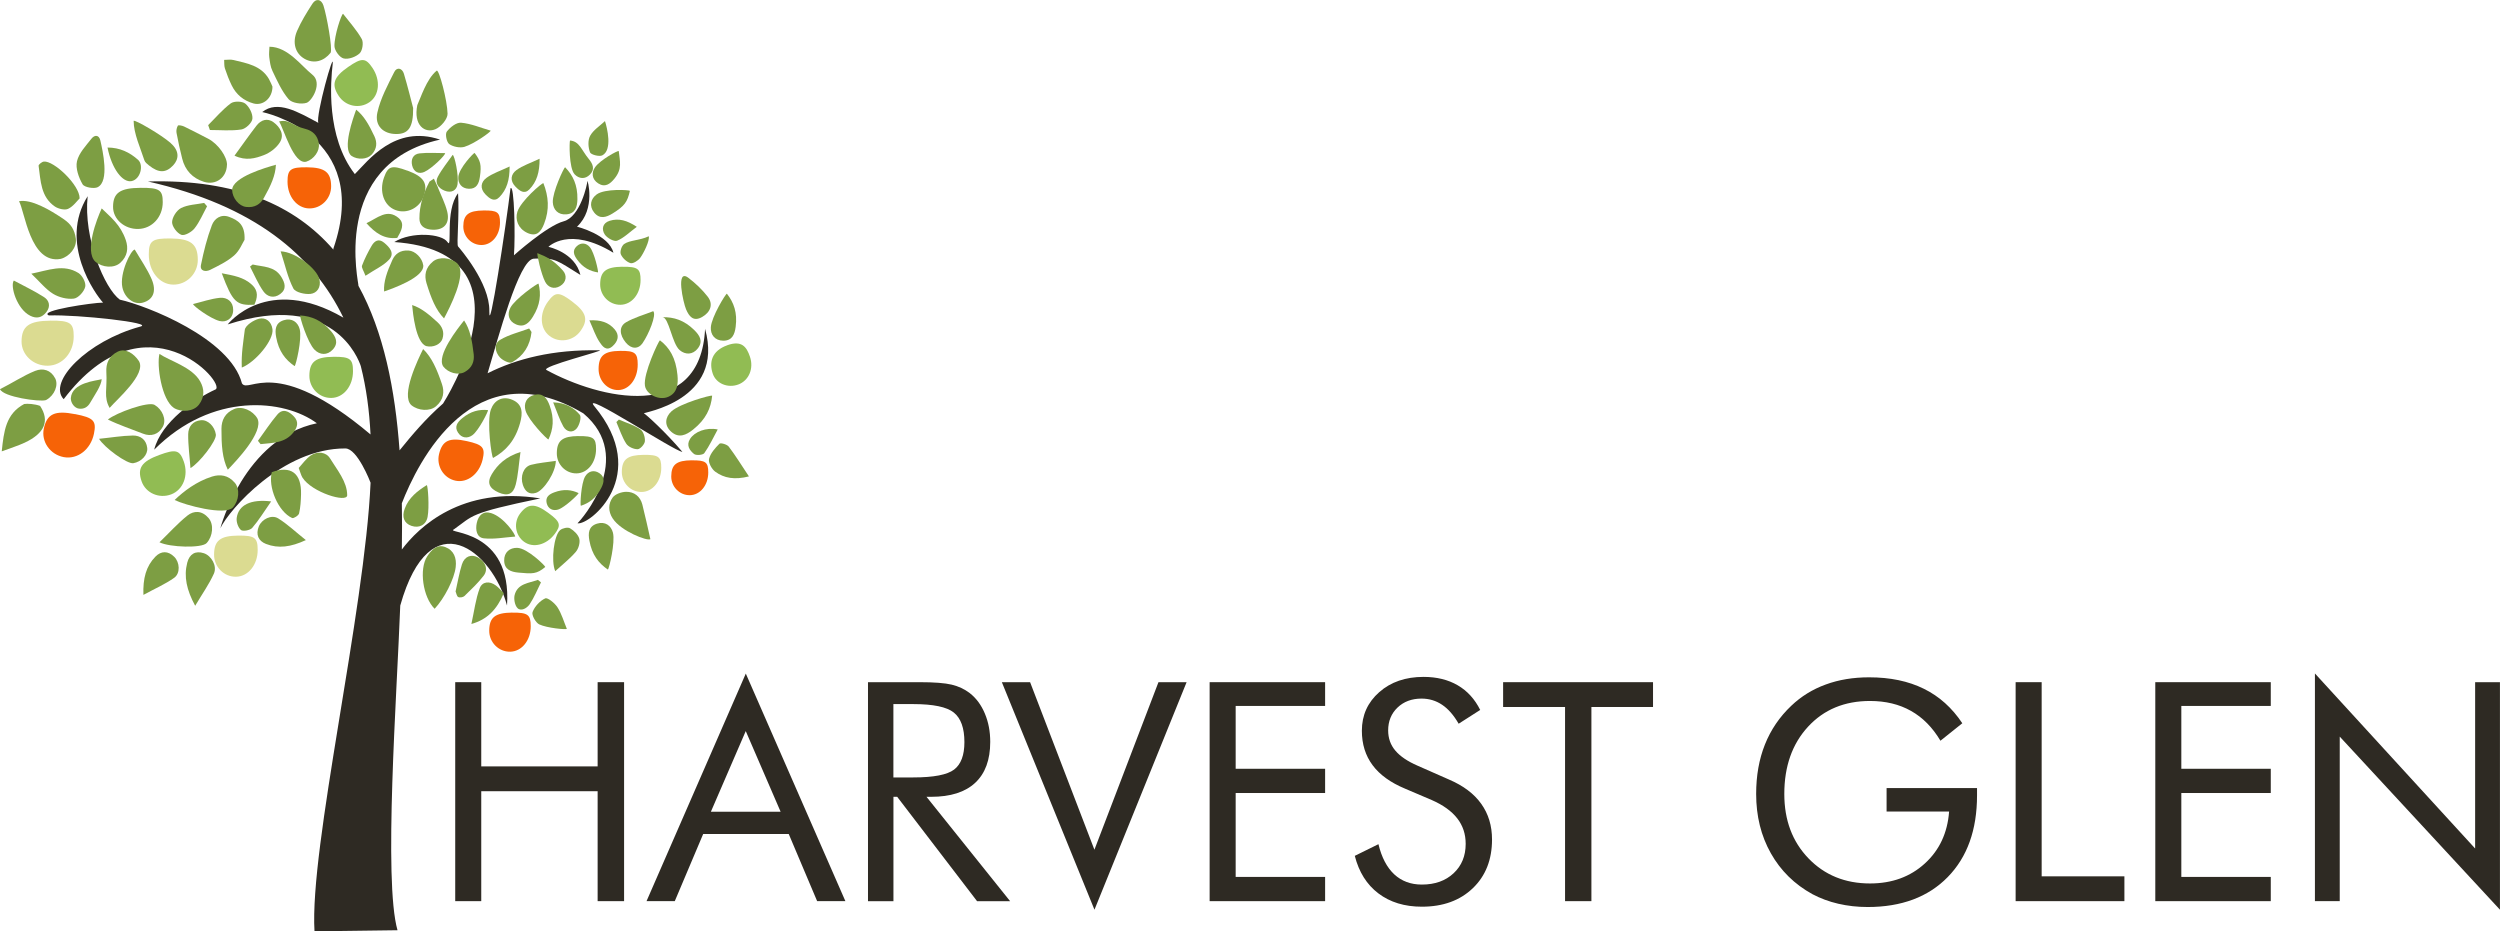 <?xml version="1.0" encoding="UTF-8"?>
<svg id="Layer_1" xmlns="http://www.w3.org/2000/svg" viewBox="0 0 473.45 176.35">
  <defs>
    <style>
      .cls-1 {
        fill: #f66307;
      }

      .cls-2 {
        fill: #2e2a23;
      }

      .cls-3 {
        fill: #dbdb91;
      }

      .cls-4 {
        fill: #91bc53;
      }

      .cls-5 {
        fill: #7d9e43;
      }
    </style>
  </defs>
  <g>
    <path class="cls-2" d="M86.21,170.66v-41.47h4.93v15.95h22.04v-15.95h5.01v41.47h-5.01v-20.82h-22.04v20.82h-4.93Z"/>
    <path class="cls-2" d="M141.23,127.54l18.87,43.12h-5.35l-5.38-12.72h-16.2l-5.38,12.72h-5.35l18.81-43.12ZM141.23,138.45l-6.6,15.27h13.2l-6.6-15.27Z"/>
    <path class="cls-2" d="M164.38,170.66v-41.47h9.75c2.78,0,4.81.16,6.11.47,1.29.31,2.43.85,3.41,1.6,1.23.96,2.18,2.25,2.86,3.87.68,1.61,1.02,3.4,1.02,5.37,0,3.4-.95,5.98-2.85,7.75-1.9,1.77-4.68,2.65-8.34,2.65h-.88l15.84,19.77h-6.26l-15.13-19.77h-.71v19.77h-4.82ZM169.19,133.35v13.88h3.77c3.85,0,6.43-.5,7.73-1.49,1.3-.99,1.95-2.72,1.95-5.2,0-2.66-.67-4.53-2.01-5.6s-3.9-1.6-7.68-1.6h-3.77Z"/>
    <path class="cls-2" d="M207.27,172.28l-17.54-43.09h5.35l12.18,31.73,12.13-31.73h5.33l-17.45,43.09Z"/>
    <path class="cls-2" d="M229.08,170.66v-41.47h21.87v4.5h-16.94v11.9h16.94v4.59h-16.94v15.89h16.94v4.59h-21.87Z"/>
    <path class="cls-2" d="M274.41,147.63c2.7,1.15,4.74,2.68,6.1,4.59,1.37,1.91,2.05,4.16,2.05,6.77,0,3.81-1.21,6.89-3.64,9.22s-5.64,3.5-9.65,3.5c-3.27,0-6.01-.84-8.22-2.51s-3.7-4.05-4.48-7.12l4.48-2.21c.6,2.51,1.6,4.41,2.99,5.71,1.39,1.29,3.13,1.94,5.23,1.94,2.47,0,4.48-.71,6.01-2.14,1.53-1.43,2.29-3.28,2.29-5.57,0-1.85-.53-3.46-1.6-4.83-1.07-1.37-2.68-2.53-4.83-3.47l-5.04-2.15c-2.76-1.15-4.81-2.63-6.16-4.45-1.35-1.81-2.03-3.98-2.03-6.52,0-2.95,1.1-5.38,3.29-7.31,2.19-1.93,4.99-2.89,8.39-2.89,2.49,0,4.65.53,6.47,1.59,1.82,1.06,3.24,2.62,4.26,4.67l-4.08,2.61c-.93-1.61-1.96-2.8-3.12-3.58-1.15-.78-2.46-1.18-3.91-1.18-1.85,0-3.37.57-4.55,1.7-1.18,1.13-1.77,2.58-1.77,4.33,0,1.47.45,2.75,1.36,3.82.91,1.08,2.31,2.03,4.22,2.86l5.92,2.61Z"/>
    <path class="cls-2" d="M296.39,170.66v-36.77h-11.73v-4.7h28.39v4.7h-11.67v36.77h-4.99Z"/>
  </g>
  <g>
    <path class="cls-2" d="M357.3,149.24h17.11v1.39c0,6.54-1.85,11.69-5.55,15.47-3.7,3.78-8.76,5.67-15.16,5.67-1.95,0-3.8-.21-5.57-.62s-3.39-1.02-4.89-1.81c-3.4-1.87-6.02-4.45-7.88-7.75s-2.78-7.04-2.78-11.23c0-3.46.55-6.58,1.66-9.36,1.11-2.79,2.77-5.24,5-7.35,1.87-1.78,4.04-3.12,6.52-4.02,2.47-.91,5.21-1.36,8.21-1.36,3.99,0,7.44.72,10.37,2.17,2.93,1.44,5.35,3.62,7.28,6.53l-4.14,3.31c-1.49-2.51-3.35-4.4-5.58-5.65-2.23-1.26-4.82-1.88-7.76-1.88-4.82,0-8.73,1.62-11.73,4.87-3,3.25-4.5,7.5-4.5,12.75,0,4.95,1.52,9.01,4.57,12.18s6.94,4.76,11.66,4.76c4.16,0,7.62-1.26,10.38-3.78,2.77-2.52,4.3-5.8,4.6-9.84h-11.84v-4.42Z"/>
    <path class="cls-2" d="M381.72,170.66v-41.47h4.93v36.77h15.67v4.7h-20.6Z"/>
    <path class="cls-2" d="M408.17,170.66v-41.47h21.87v4.5h-16.94v11.9h16.94v4.59h-16.94v15.89h16.94v4.59h-21.87Z"/>
    <path class="cls-2" d="M438.4,170.66v-43.12l30.34,33.15v-31.5h4.7v43.09l-30.34-32.78v31.16h-4.7Z"/>
  </g>
  <g>
    <g>
      <g>
        <path class="cls-3" d="M45.1,101.43c3.12-.03,3.7.39,3.7,2.72,0,2.82-1.79,5.03-4.09,5.07-2.29.05-4.19-1.87-4.17-4.21.02-2.64,1.18-3.55,4.57-3.58Z"/>
        <path class="cls-4" d="M30.18,86.16c3.12-1.15,3.84-.95,4.62,1.23.94,2.66-.1,5.37-2.39,6.24-2.28.86-4.82-.26-5.59-2.47-.87-2.49-.02-3.76,3.37-5.01Z"/>
        <path class="cls-4" d="M63.15,67.57c3.12-.03,3.7.39,3.7,2.72,0,2.82-1.79,5.03-4.09,5.07-2.29.05-4.19-1.87-4.17-4.21.02-2.64,1.18-3.55,4.57-3.58Z"/>
        <path class="cls-1" d="M14.22,78.42c3.52.69,4.08,1.27,3.57,3.73-.62,2.98-3.1,4.9-5.71,4.42-2.59-.48-4.31-2.94-3.78-5.41.6-2.79,2.09-3.48,5.91-2.73Z"/>
        <path class="cls-3" d="M9.54,60.72c3.73-.03,4.43.43,4.42,2.98,0,3.09-2.13,5.51-4.89,5.56-2.74.05-5.01-2.05-4.99-4.61.03-2.89,1.41-3.89,5.46-3.92Z"/>
        <path class="cls-3" d="M32.33,45.16c-3.51-.04-4.16.44-4.15,3.05,0,3.17,2,5.64,4.6,5.69,2.57.05,4.71-2.1,4.68-4.72-.02-2.97-1.32-3.98-5.13-4.02Z"/>
        <path class="cls-5" d="M26.61,35.57c3.56-.03,4.22.39,4.21,2.72,0,2.82-2.03,5.03-4.66,5.07-2.61.05-4.77-1.87-4.75-4.21.02-2.64,1.34-3.55,5.2-3.58Z"/>
        <path class="cls-1" d="M58.15,31.68c-3.12-.03-3.7.39-3.7,2.72,0,2.82,1.79,5.03,4.09,5.07,2.29.05,4.19-1.87,4.17-4.21-.02-2.64-1.18-3.55-4.57-3.58Z"/>
        <path class="cls-4" d="M65.95,12.67c2.57-1.77,3.29-1.74,4.59.19,1.57,2.34,1.32,5.17-.57,6.49-1.88,1.32-4.52.79-5.81-1.16-1.46-2.2-1-3.6,1.79-5.52Z"/>
        <path class="cls-5" d="M77.12,32.31c-2.93-1.08-3.62-.88-4.4,1.31-.95,2.66-.01,5.33,2.15,6.15,2.14.82,4.58-.35,5.35-2.56.87-2.49.09-3.74-3.09-4.91Z"/>
        <path class="cls-1" d="M91.58,39.86c2.62-.03,3.11.33,3.11,2.28,0,2.37-1.5,4.22-3.44,4.26-1.93.04-3.52-1.57-3.51-3.53.02-2.22.99-2.98,3.84-3.01Z"/>
      </g>
      <g>
        <path class="cls-1" d="M96.99,116.02c2.97-.03,3.52.38,3.52,2.58,0,2.68-1.7,4.78-3.89,4.82-2.18.04-3.99-1.78-3.97-4,.02-2.51,1.12-3.37,4.34-3.41Z"/>
        <path class="cls-3" d="M108.37,57.11c-2.5-1.88-3.22-1.88-4.59,0-1.67,2.27-1.54,5.11.29,6.51,1.82,1.4,4.48.98,5.85-.92,1.55-2.14,1.16-3.55-1.56-5.59Z"/>
        <path class="cls-4" d="M117.89,50.52c2.89-.03,3.43.37,3.42,2.51,0,2.61-1.65,4.65-3.79,4.69-2.12.04-3.88-1.73-3.86-3.89.02-2.44,1.09-3.28,4.23-3.32Z"/>
        <path class="cls-1" d="M117.45,66.45c2.8-.03,3.32.38,3.32,2.59,0,2.68-1.6,4.79-3.67,4.83-2.06.04-3.76-1.78-3.74-4.01.02-2.51,1.06-3.38,4.1-3.41Z"/>
        <path class="cls-4" d="M137.73,65.38c2.74-.98,3.66.31,4.29,2.16.77,2.24-.19,4.53-2.21,5.28-2.01.74-4.21-.2-4.83-2.06-.71-2.1-.23-4.31,2.75-5.37Z"/>
        <path class="cls-1" d="M88.42,83.54c3.05.68,3.51,1.23,2.98,3.49-.65,2.74-2.89,4.48-5.15,4-2.24-.48-3.65-2.78-3.1-5.05.63-2.57,1.96-3.18,5.27-2.44Z"/>
        <path class="cls-5" d="M109.56,82.59c2.81-.03,3.33.36,3.32,2.46,0,2.56-1.6,4.56-3.68,4.6-2.06.04-3.77-1.7-3.75-3.82.02-2.4,1.06-3.22,4.1-3.25Z"/>
        <path class="cls-3" d="M121.89,86.14c2.82-.03,3.34.36,3.34,2.45,0,2.55-1.61,4.54-3.7,4.58-2.07.04-3.78-1.69-3.77-3.8.02-2.38,1.06-3.2,4.12-3.23Z"/>
        <path class="cls-1" d="M130.99,87.18c2.65-.03,3.14.33,3.14,2.3,0,2.39-1.52,4.26-3.47,4.3-1.94.04-3.56-1.59-3.54-3.57.02-2.24,1-3.01,3.87-3.04Z"/>
        <path class="cls-4" d="M103.82,97.12c2.31,1.69,2.5,2.32,1.22,4.02-1.55,2.06-4.06,2.71-5.78,1.47-1.7-1.22-2.05-3.67-.75-5.37,1.46-1.92,2.8-1.96,5.31-.12Z"/>
      </g>
    </g>
    <path class="cls-2" d="M133.53,62.23c-.84,18-20.08,13.29-30.04,7.84-1.17-.64,11.17-3.71,10.07-3.73-8.89-.18-15.75,1.61-21.22,4.35,2.02-6.72,5.92-21.48,8.72-21.7,4.2-.28,4.57.47,8.86,3.08-1.03-4.29-6.06-5.32-6.06-5.32,0,0,3.92-4.01,12.31,1.12-.84-3.45-6.9-4.94-6.9-4.94,3.64-3.36,1.96-9.14,1.96-8.61s-1.31,6.75-4.48,7.59c-3.17.84-9.42,6.44-9.42,6.44.28-3.54.08-13.58-.65-12.69-.84,7-4.1,28.54-4.01,23.23s-5.6-11.85-5.92-12.22.27-5.69,0-10.07c-2.57,3.36-.98,10.82-2.01,9.24-1.03-1.59-6.81-2.05-10.07,0,27.66,1.96,9.24,30.58,9.24,30.58h0c-3.32,2.9-5.95,6.04-8.24,8.87-.84-11.54-2.99-22.44-7.79-31.17.2-.04-5.53-23.02,15.46-27.68-8.58-2.89-13.66,4.06-16.14,6.53-5.5-7.09-4.57-17.63-4.2-20.8.37-3.17-3.26,9.79-2.71,11.1-3.82-2.05-7.7-4.38-10.63-2.05,0,0,20.92,4.23,13.49,25.81-.01.09,0,.16-.02.24-7.22-8.33-18.28-13.37-35.12-12.9,20.13,4.55,31.29,13.95,37.02,25.79-14.45-8.39-21.91,1.28-21.91,1.28,20.02-6.45,24.79,6.6,25.21,7.9,1.05,4.15,1.62,8.48,1.84,12.94-18.17-15.31-22.99-7.61-24.35-9.67-2.24-8.58-18.1-14.74-23.13-15.86-2.87-2.1-6.93-11.61-6.09-19.59-5.53,8.82,1.47,18.61,2.92,20.15-1.87,0-12.39,1.53-10.26,2.43,5.39-.19,20.22,1.42,17.28,2.12-10,2.73-17.59,10.49-14.48,13.74,15.49-20.34,30.92-2.96,28.75-1.84-3.73,1.68-10.28,6.11-11.61,11.4,11.01-11.01,24.63-9.58,30.81-5-13.81,2.88-18.28,19.88-18.28,19.88,1.68-3.54,11.82-15.16,23.68-15.11,2.27,0,4.72,6.35,4.77,6.49-1.1,24.48-11.58,69.04-10.62,84.96l15.72-.21c-2.68-9.37-.11-44.65.52-61.49h0c5.67-20.15,17.47-10.28,20.22,0,.98-14.65-11.85-13.62-10.07-14.42,3.78-2.67,2.71-3.02,16.37-5.87-14.95-2.39-23.04,5.47-26.22,9.68.05-2.92.05-5.84,0-8.76,2.96-7.61,13.55-29.39,34.38-17.02,9.92,8.36-.37,20.16-1.12,20.81,2.24.47,14.09-9.05,3.17-22.2-2.61-3.17,15.21,8.58,16.7,8.68-3.22-3.8-6.9-7.11-7.28-7.29-.37-.18,15.39-2.32,11.57-16.03Z"/>
    <g>
      <path class="cls-5" d="M4.6,76.5c-3.51,1.87-3.87,5.18-4.27,8.98,1.73-.65,3.06-1.05,4.31-1.63,3.82-1.77,4.82-4.15,2.95-6.98-.99-.38-2.43-.46-2.99-.36Z"/>
      <path class="cls-5" d="M10.43,71.62c-.81-1.56-2.29-1.97-3.78-1.38-2.15.85-4.57,2.44-6.65,3.46.62,1.49,7.51,2.44,8.66,2.08.05-.03.12-.05.17-.08,1.5-.87,2.29-2.78,1.61-4.08Z"/>
      <path class="cls-5" d="M62.61,9.99c-1.28,1.62-3.17,2.16-4.95,1.14-1.71-.98-2.37-3-1.41-5.25.78-1.81,1.84-3.51,2.91-5.17.68-1.06,1.69-.9,2.1.36.61,1.88,1.75,8.13,1.35,8.93Z"/>
      <path class="cls-5" d="M42.98,31.24c-.07,2.38-2.08,3.9-4.36,3.19-2.17-.68-3.57-2.19-4.12-4.4-.4-1.61-.77-3.24-1.07-4.87-.08-.44.03-.99.26-1.37.08-.14.81-.01,1.16.16,1.55.75,3.08,1.55,4.61,2.34,1.85.97,3.57,3.39,3.53,4.95Z"/>
      <path class="cls-5" d="M58.07,19.47c-.99.33-2.79.04-3.41-.68-1.32-1.54-2.17-3.51-3.07-5.37-.38-.78-.48-1.72-.6-2.61-.08-.64.02-1.31.04-1.96,3.48,0,6.07,3.67,8.1,5.27s-.08,5.03-1.06,5.35Z"/>
      <path class="cls-5" d="M78.24,20.46c.04,3.72-.94,4.93-3.2,4.92-2.43,0-4.14-1.55-3.57-4.08.59-2.67,1.96-5.19,3.2-7.67.51-1.01,1.51-.71,1.82.33.73,2.43,1.33,4.91,1.75,6.49Z"/>
      <path class="cls-5" d="M46.31,45.42c-.39.61-.94,2.06-1.97,2.96-1.32,1.15-2.98,1.95-4.57,2.74-.77.38-1.96.27-1.71-.95.51-2.55,1.15-5.1,2.07-7.53.47-1.22,1.68-2.17,3.29-1.56,1.63.62,3.04,1.45,2.89,4.34Z"/>
      <path class="cls-5" d="M51.6,16.39c0,2.21-1.79,3.7-3.6,3.2-1.87-.52-3.28-1.69-4.13-3.44-.5-1.03-.92-2.11-1.28-3.2-.16-.5-.1-1.07-.14-1.61.6,0,1.23-.11,1.79.03,2.53.62,5.19,1.04,6.68,3.58.31.54.53,1.13.67,1.43Z"/>
      <path class="cls-5" d="M82.31,115.29c-2.22-2.17-2.99-7.53-1.4-9.94.81-1.22,1.84-2.35,3.43-1.74,1.63.62,2.16,2.08,1.96,3.78-.26,2.24-2.14,5.94-3.99,7.9Z"/>
      <path class="cls-5" d="M56.56,88.63c.71-.76,1.38-1.75,2.3-2.38,1.26-.86,2.91-.64,3.63.54,1.34,2.19,3.26,4.43,3.26,7,0,1.51-6.71-.55-8.47-3.34-.26-.42-.37-.93-.71-1.82Z"/>
      <path class="cls-5" d="M79.03,19.91c.62-1.31,1.71-4.92,3.66-6.52.44-.37,2.03,5.66,2.07,8.15.02.99-1.24,2.48-2.27,2.92-2.01.87-4.24-.72-3.46-4.55Z"/>
      <path class="cls-5" d="M116.03,98.19c-.89-1.38-.84-2.8-.02-3.95.47-.66,1.68-1.09,2.57-1.1,1.51-.02,2.67.86,3.07,2.42.55,2.17,1.02,4.36,1.52,6.55-.58.41-5.6-1.53-7.13-3.92Z"/>
      <path class="cls-5" d="M15.08,37.57c-.49.48-1.2,1.52-2.18,1.98-.64.3-1.85,0-2.51-.44-2.69-1.84-2.68-4.89-3.08-7.71-.03-.23.62-.76.99-.8,1.87-.22,6.8,4.43,6.78,6.97Z"/>
      <path class="cls-5" d="M32.35,27.13c1.64,1.44,1.57,2.99.43,4.2-1.37,1.45-2.73,1.46-4.56,0-.34-.27-.76-.6-.88-.98-.72-2.26-2.03-5.05-2.03-7.47.29-.22,5.18,2.6,7.05,4.24Z"/>
      <path class="cls-5" d="M25.52,47.26c1.08,1.86,2.34,3.63,3.19,5.59,1.01,2.35.27,3.94-1.68,4.47-1.63.44-3.39-.81-3.85-2.87-.59-2.68,1.64-7.19,2.35-7.19Z"/>
      <path class="cls-5" d="M51.5,89.36s-.08.08-.08.08c3.66-1.35,5.7.15,5.59,4.18-.03,1.21-.1,2.44-.37,3.61-.09.39-1.04,1-1.32.87-2.62-1.17-4.62-5.89-3.83-8.74Z"/>
      <path class="cls-5" d="M18.5,35.45c-.68.34-2.52.04-2.86-.55-.73-1.27-1.37-3.04-1.06-4.37.37-1.56,1.7-2.94,2.76-4.29.59-.74,1.42-.73,1.67.38.42,1.86,1.77,7.7-.52,8.83Z"/>
      <path class="cls-5" d="M5.93,51.83c3.24-.64,6.09-1.9,8.94-.12.73.46,1.45,1.85,1.27,2.6-.21.91-1.31,2.13-2.15,2.24-1.27.16-2.83-.23-3.94-.91-1.42-.88-2.52-2.29-4.12-3.81Z"/>
      <path class="cls-5" d="M44.41,29.48c1.48-2.03,2.78-3.89,4.17-5.69.85-1.1,2.06-1.49,3.22-.64,1.26.93,2.12,2.37,1.18,3.84-.66,1.04-1.86,1.95-3.02,2.39-1.59.6-3.37,1.14-5.55.1Z"/>
      <path class="cls-5" d="M53.15,47.6c2.87.09,6.91,3.34,7.35,5.32.33,1.48-.46,2.6-1.7,2.74-1.07.12-2.87-.3-3.25-1.04-1.07-2.08-1.57-4.45-2.4-7.02Z"/>
      <path class="cls-5" d="M82.92,35.49c.61,1.53,1.39,3.02,1.78,4.61.57,2.36-.79,3.66-3.2,3.37-1.26-.15-2.06-.81-2.07-2.07-.01-2.52.77-4.83,1.91-7.01.28-.19.56-.38.83-.56.26.57.53,1.15.79,1.72,0,0-.04-.05-.04-.05Z"/>
      <path class="cls-5" d="M57.93,102.28c-2.86,1.32-5.19,1.65-7.56.73-1.45-.57-1.97-1.78-1.36-3.31.55-1.37,2.41-2.31,3.67-1.53,1.75,1.08,3.26,2.53,5.24,4.11Z"/>
      <path class="cls-5" d="M39.42,23.7c1.41-1.4,2.71-2.95,4.29-4.13.61-.45,2.15-.42,2.74.05.77.63,1.45,1.94,1.35,2.88-.08.77-1.27,1.9-2.09,2.02-1.94.3-3.97.1-5.96.1-.11-.31-.22-.62-.33-.93Z"/>
      <path class="cls-5" d="M141.84,90.22c-2.72.69-4.71.34-6.4-.9-.66-.49-1.33-1.72-1.16-2.41.26-1.07,1.15-2.06,1.97-2.88.22-.22,1.44.13,1.76.55,1.29,1.7,2.41,3.53,3.82,5.64Z"/>
      <path class="cls-5" d="M130.36,52.61c1.36,1.03,2.63,2.24,3.67,3.58,1.09,1.41.54,2.92-1.04,3.83-1.72,1-2.52-.17-3.06-1.43-.52-1.2-2.03-7.84.43-5.98Z"/>
      <path class="cls-5" d="M98.57,85.6c-.34,2.44-.44,4.36-.91,6.19-.47,1.83-1.55,2.21-3.21,1.49-1.79-.78-2.29-1.85-1.31-3.49,1.12-1.85,2.67-3.3,5.43-4.19Z"/>
      <path class="cls-5" d="M86.28,112c.41-1.78.68-3.49,1.2-5.12.49-1.52,1.76-1.99,3-1.33,1.45.78,2.04,2.27,1.12,3.47-1.07,1.4-2.38,2.62-3.65,3.86-.25.24-.89.34-1.18.18-.28-.15-.34-.71-.5-1.07Z"/>
      <path class="cls-5" d="M88,27.8c-.88.26-2.17.01-2.92-.51-.5-.35-.81-1.9-.47-2.36.61-.82,1.83-1.77,2.71-1.69,1.9.17,3.74.97,5.6,1.5.02.27-3.19,2.53-4.92,3.05Z"/>
      <path class="cls-5" d="M24.91,34.3c-1.71.33-3.75-2.36-4.55-6.36,2.31,0,4.2.9,5.8,2.34,1.08.98.46,3.68-1.25,4.02Z"/>
      <path class="cls-5" d="M105.15,108.17c-.84-1.96-.24-6.8.93-7.78.44-.37,1.45-.6,1.88-.34.74.43,1.55,1.21,1.75,1.99.18.75-.15,1.88-.67,2.48-1.13,1.31-2.52,2.39-3.88,3.64Z"/>
      <path class="cls-5" d="M48.85,83.48c1.22-1.67,2.34-3.41,3.68-4.98,1.06-1.23,2.2-.6,3.13.37.91.96.73,1.94-.02,2.93-1.64,2.16-4.02,2.05-6.29,2.31-.17-.21-.33-.42-.5-.63Z"/>
      <path class="cls-5" d="M121.72,64.95c-.84,1.22-2.16,1.2-3.22-.09-1.18-1.43-1.32-3.01.05-3.82,1.59-.93,3.43-1.42,5.16-2.11.68.69-.88,4.4-2,6.02Z"/>
      <path class="cls-5" d="M100.66,62.88c-.27,2.51-1.48,4.53-3.71,5.74-.47.26-1.75-.36-2.27-.93-.93-1.01-1.22-2.58.05-3.34,1.66-.99,3.64-1.45,5.48-2.14l.46.68Z"/>
      <path class="cls-5" d="M2.62,53.13c1.92,1.04,3.91,1.97,5.74,3.15.97.63,1.27,1.75.41,2.84-.82,1.03-1.82,1.29-3.04.68-2.57-1.27-3.84-5.7-3.11-6.67Z"/>
      <path class="cls-5" d="M105.26,87.28c0,2.12-2.24,5.59-3.77,6.06-1.31.4-2.06-.32-2.46-1.48-.56-1.64.1-3.46,1.53-3.83,1.47-.38,3.01-.49,4.7-.75Z"/>
      <path class="cls-5" d="M80.98,97.88c-.29,1.57-1.64,2.19-3.05,1.71-1.4-.47-1.87-1.68-1.29-3.24.79-2.14,2.42-3.37,4.18-4.48.23.12.51,4.16.16,6.01Z"/>
      <path class="cls-5" d="M95.42,112.31c-1.3,3.11-3.16,5.03-6.15,5.86.54-2.43.8-4.69,1.57-6.75.49-1.32,1.89-1.43,3.08-.53.56.42,1.01.97,1.52,1.47,0,0-.02-.05-.02-.05Z"/>
      <path class="cls-5" d="M102.14,118.26c-.69-.33-1.5-1.78-1.28-2.36.4-1.05,1.39-2.12,2.4-2.58.46-.2,1.82.91,2.32,1.7.79,1.23,1.2,2.71,1.77,4.08-.13.17-3.73-.15-5.22-.85Z"/>
      <path class="cls-5" d="M97.55,101.62c-1.97.14-3.98.54-5.91.33-1.38-.15-1.63-1.62-1.35-2.91.31-1.46,1.23-2.33,2.71-1.87,2.44.76,4.65,4.07,4.56,4.45Z"/>
      <path class="cls-5" d="M39.22,39.05c-.77,1.42-1.4,2.95-2.38,4.2-.54.69-1.88,1.45-2.5,1.22-.81-.31-1.76-1.57-1.75-2.4.02-.93.86-2.24,1.7-2.67,1.3-.65,2.9-.68,4.37-.97.18.21.36.41.54.62Z"/>
      <path class="cls-5" d="M47.86,50.09c1.94.47,4.15.27,5.43,2.38.68,1.12,1.04,2.27-.22,3.21-1.19.9-2.46.54-3.2-.52-1.01-1.44-1.7-3.11-2.52-4.68l.52-.4Z"/>
      <path class="cls-5" d="M36.56,57.58c1.69-.41,3.37-1.01,5.09-1.18,1.4-.13,2.52.75,2.51,2.29,0,1.6-1.25,2.44-2.59,2.1-1.77-.46-5.03-2.88-5-3.21Z"/>
      <path class="cls-5" d="M48.13,57.77s.07-.06.07-.06c-3.44.19-4.15-.47-6.2-5.96,2.17.42,4.15.72,5.74,2.2,1.25,1.17,1.03,2.47.4,3.82Z"/>
      <path class="cls-5" d="M51.35,94.96c-1.33,1.91-2.34,3.57-3.59,5.02-.39.45-1.77.7-2.13.39-.55-.47-.91-1.56-.8-2.31.34-2.4,2.63-3.58,6.53-3.1Z"/>
      <path class="cls-5" d="M114.05,29.43c-.54.27-2.13-.12-2.31-.58-.36-.92-.44-2.3.02-3.13.61-1.11,1.85-1.88,2.81-2.79.4,1.23,1.47,5.49-.52,6.5Z"/>
      <path class="cls-5" d="M69.21,52.22c-.34-.95-.79-1.55-.65-1.92.49-1.3,1.12-2.55,1.82-3.75.52-.89,1.3-1.46,2.35-.6,1.04.86,2.07,2,.97,3.2-1.06,1.16-2.64,1.85-4.48,3.07Z"/>
      <path class="cls-5" d="M75.25,45.05c-2.48.3-4.21-.94-5.85-2.78,2.07-.97,3.91-2.81,6.07-1,1.33,1.11.46,2.59-.27,3.83,0,0,.06-.05.06-.05Z"/>
      <path class="cls-5" d="M102.19,30.07c.01,2.53-.53,4.37-1.95,5.81-.94.95-1.82.29-2.61-.52-1.12-1.15-.88-2.36.17-3.14,1.18-.87,2.65-1.33,4.39-2.16Z"/>
      <path class="cls-5" d="M122.86,44.73c.23.82-.99,3.28-1.64,4.13-.4.52-1.35,1.12-1.83.97-.73-.23-1.52-.97-1.82-1.68-.21-.49.15-1.6.62-1.93,1.06-.76,2.97-.66,4.68-1.48Z"/>
      <path class="cls-5" d="M117.21,79.46c1.36.59,2.83,1.03,4.05,1.84.57.38.93,1.5.87,2.25-.04.57-.87,1.51-1.37,1.52-.74.02-1.78-.45-2.17-1.06-.8-1.24-1.26-2.7-1.86-4.08.16-.16.32-.32.48-.48Z"/>
      <path class="cls-5" d="M135.92,81.33c-.86,1.58-1.57,3.13-2.54,4.49-.26.36-1.57.47-1.95.15-.8-.66-1.52-1.6-.75-2.84.85-1.36,3.02-2.24,5.24-1.8Z"/>
      <path class="cls-5" d="M111.62,60.67c2.14-.12,3.65.38,4.78,1.7.96,1.12.66,2.24-.39,3.19-1.22,1.1-1.98-.07-2.45-.76-.79-1.17-1.23-2.57-1.94-4.13Z"/>
      <path class="cls-5" d="M104.76,76.2c2.4.07,3.92,1.03,5.04,2.35.36.42-.05,1.93-.57,2.57-.78.96-1.97.68-2.55-.36-.73-1.31-1.19-2.77-1.92-4.56Z"/>
      <path class="cls-5" d="M120.59,42.96c-1.39,1.03-2.44,2.11-3.73,2.63-.56.22-1.88-.51-2.32-1.17-.64-.95-.48-2.16.9-2.6,1.75-.55,3.32-.07,5.15,1.13Z"/>
      <path class="cls-5" d="M80.39,32.55c-1.02.47-2.04.07-2.34-1.21-.28-1.19.2-2.15,1.39-2.29,1.6-.18,3.24-.05,4.86-.05.1.32-2.42,2.85-3.9,3.54Z"/>
      <path class="cls-5" d="M102.45,110.29c-.7,1.39-1.28,2.86-2.14,4.14-.35.52-1.2,1.22-1.98.95s-1.07-1.88-.88-2.65c.55-2.26,2.73-2.28,4.42-2.92.2.16.39.32.59.49Z"/>
      <path class="cls-5" d="M64.97,2.61c1.21,1.58,2.58,3.07,3.54,4.78.37.66.14,2.19-.4,2.71-.72.68-2.11,1.19-3.03.97-.75-.17-1.72-1.5-1.74-2.33-.05-1.97,1.31-6.06,1.63-6.13Z"/>
      <path class="cls-5" d="M30.87,80.75c-.81,1.56-2.29,1.97-3.78,1.38-2.15-.85-4.58-1.65-6.66-2.68,1.62-1.31,7.66-3.46,8.83-2.78,1.5.87,2.29,2.78,1.61,4.08Z"/>
      <path class="cls-5" d="M27.88,84.82c-.18-1.56-1.29-2.36-2.72-2.34-2.06.03-4.34.42-6.4.62.94,1.61,5.3,4.82,6.49,4.62,1.53-.25,2.78-1.6,2.63-2.9Z"/>
      <path class="cls-5" d="M36.96,114.72c-1.61-2.99-2.18-5.5-1.5-8.16.42-1.64,1.56-2.32,3.15-1.79,1.42.47,2.55,2.41,1.9,3.86-.9,2-2.18,3.79-3.55,6.1Z"/>
      <path class="cls-5" d="M27.16,112.67c-.11-3.15.5-5.43,2.27-7.25,1.09-1.12,2.4-1.13,3.57.03,1.05,1.04,1.19,3.12-.02,3.98-1.68,1.19-3.6,2.02-5.82,3.23Z"/>
      <path class="cls-5" d="M39.5,98.11c-1.23-1.43-2.76-1.47-4.02-.46-1.82,1.46-3.59,3.42-5.28,5.05,1.93.96,8.02,1.16,8.94.14,1.19-1.31,1.39-3.53.36-4.73Z"/>
      <path class="cls-5" d="M44.45,91.41c-1.23-1.43-2.75-1.64-4.29-1.16-2.99.94-5.39,2.81-7.09,4.44,1.93.96,9.45,2.99,11.02,1.44,1.19-1.31,1.39-3.53.36-4.73Z"/>
      <path class="cls-5" d="M44.35,77.46c-1.74.73-2.4,2.12-2.41,3.73-.01,3.13.16,5.64,1.2,7.76,1.5-1.55,6.9-7.15,5.6-9.71-.89-1.53-2.94-2.4-4.39-1.78Z"/>
      <path class="cls-5" d="M38.06,79.58c-1.56.14-2.4,1.22-2.42,2.65-.03,2.06.29,4.35.43,6.41,1.63-.89,4.97-5.16,4.81-6.35-.21-1.53-1.51-2.83-2.82-2.71Z"/>
      <path class="cls-5" d="M37.65,76.67c1.15-1.49,1.05-3.03.26-4.44-1.53-2.73-5.78-3.88-7.71-5.21-.54,2.09.36,8.66,2.75,10.25,1.53.9,3.74.64,4.7-.61Z"/>
      <path class="cls-5" d="M22.3,66.59c-1.69.84-2.26,2.27-2.16,3.88.19,3.13-.55,4.74.62,6.78,1.4-1.64,7.01-6.4,5.55-8.87-.98-1.47-2.59-2.5-4-1.79Z"/>
      <path class="cls-5" d="M14.97,77.39c.99.12,1.66-.35,2.09-1.09.83-1.44,2.13-3.25,2.2-4.49-1.1.32-5.64.61-5.85,3.61,0,.94.72,1.87,1.56,1.97Z"/>
      <path class="cls-5" d="M14.37,45.27c-.25-1.87-.96-2.85-2.36-3.8-2.59-1.76-6.1-3.8-8.41-3.36,1.1,1.86,2.1,11.97,7.89,10.92,1.71-.45,3.08-2.2,2.87-3.77Z"/>
      <path class="cls-5" d="M22.77,49.78c1.4-1.26,1.57-2.79,1.05-4.32-1.02-2.96-2.89-4.34-4.56-5.99-.91,1.96-3.29,8.08-1.22,10.07,1.34,1.16,3.56,1.3,4.73.24Z"/>
      <path class="cls-5" d="M46.61,39.19c1.64.2,2.72-.54,3.38-1.73,1.3-2.32,2.19-4.25,2.26-6.26-1.79.5-8.24,2.33-8.29,4.78.05,1.52,1.27,3.04,2.64,3.21Z"/>
      <path class="cls-5" d="M60.39,27.21c-.24-1.63-1.25-2.47-2.57-2.8-2.58-.63-3-1.88-4.96-1.41.96,1.59,2.76,8.22,5.14,7.62,1.45-.46,2.59-2.04,2.38-3.4Z"/>
      <path class="cls-5" d="M70.39,29.28c1.03-1.12,1.05-2.32.52-3.46-1.04-2.21-2-3.91-3.46-5.05-.58,1.61-2.68,7.4-.87,8.76,1.16.77,2.95.68,3.81-.26Z"/>
      <path class="cls-5" d="M81.98,49.54c-1.43,1.17-1.65,2.62-1.21,4.08.87,2.84,1.75,5.07,3.32,6.68.97-1.84,4.46-8.47,2.51-10.42-1.27-1.13-3.43-1.32-4.62-.35Z"/>
      <path class="cls-5" d="M77.35,47.44c-1.58-.09-2.53.66-3.05,1.81-1.01,2.23-1.68,4.08-1.56,5.95,1.65-.57,7.6-2.66,7.42-4.94-.19-1.4-1.5-2.74-2.81-2.82Z"/>
      <path class="cls-5" d="M82.6,76.92c1.41-1.23,1.6-2.7,1.1-4.17-.97-2.85-1.93-5.07-3.57-6.65-.93,1.89-4.27,8.72-2.24,10.62,1.32,1.1,3.53,1.23,4.71.2Z"/>
      <path class="cls-5" d="M83.79,64.16c.41-1.27-.04-2.31-.92-3.12-1.71-1.58-3.18-2.75-4.82-3.27.15,1.56.69,7.16,2.7,7.78,1.26.31,2.69-.32,3.04-1.38Z"/>
      <path class="cls-5" d="M87.97,70.47c1.45-.79,1.89-2.02,1.74-3.38-.3-2.64-.7-4.73-1.82-6.4-1.16,1.45-5.33,6.7-3.94,8.72.93,1.2,2.81,1.72,4.02,1.06Z"/>
      <path class="cls-5" d="M45.8,69.61c2.66-1.08,6.08-5.25,5.8-7.27-.2-1.5-1.32-2.28-2.54-1.98-1.05.26-2.59,1.27-2.7,2.1-.28,2.32-.68,4.45-.57,7.15Z"/>
      <path class="cls-5" d="M55.79,69.33c-1.76-1.2-3.01-2.82-3.49-5.47-.26-1.41-.18-2.71,1.44-3.22,1.54-.48,2.67.36,3.02,1.71.47,1.85-.74,6.9-.96,6.97Z"/>
      <path class="cls-5" d="M56.87,59.74c2.13.14,4.02.9,5.78,2.94.93,1.08,1.53,2.25.39,3.5-1.08,1.19-2.49,1.05-3.47.05-1.35-1.36-2.86-6.32-2.71-6.5Z"/>
      <path class="cls-5" d="M107.02,31.67c1.49,1.53,2.38,3.37,2.33,6.06-.03,1.43-.36,2.7-2.05,2.86-1.6.16-2.55-.89-2.61-2.28-.09-1.91,2.11-6.61,2.34-6.64Z"/>
      <path class="cls-5" d="M119.29,36.14c-.47,2.08-.97,2.85-3.25,4.27-1.21.75-2.46,1.16-3.52-.16-1.01-1.26-.64-2.62.49-3.44,1.55-1.12,6.13-.85,6.28-.67Z"/>
      <path class="cls-5" d="M117.18,28.6c.2,1.92.72,3.37-.83,5.25-.82,1-1.77,1.71-3.06.88-1.23-.78-1.31-2.06-.58-3.08,1.01-1.41,4.28-3.16,4.46-3.05Z"/>
      <path class="cls-5" d="M107.96,26.61c1.79.17,2.1,1.73,3.53,3.48.76.93,1.24,1.92.25,2.95-.94.98-2.11.82-2.92-.03-1.1-1.17-1-6.26-.87-6.4Z"/>
      <path class="cls-5" d="M102.91,34.69c.97,2.5,1.2,4.96.13,7.7-.57,1.46-1.4,2.56-3.21,1.7-1.72-.82-2.31-2.49-1.85-3.98.63-2.03,4.69-5.54,4.94-5.42Z"/>
      <path class="cls-5" d="M101.77,47.94c1.69.65,3.11,1.35,4.84,3.31.8.91.68,2.2-.55,2.93-1.17.69-2.28.23-2.82-.82-.75-1.43-1.63-5.32-1.46-5.42Z"/>
      <path class="cls-5" d="M113.24,51.59c-1.51-.23-2.82-.88-3.95-2.44-.6-.83-.96-1.69-.07-2.52.84-.79,1.84-.6,2.48.17.88,1.05,1.67,4.68,1.55,4.8Z"/>
      <path class="cls-5" d="M101.99,53.72c.5,2,.34,3.98-1.06,6.24-.74,1.2-1.66,2.12-3.19,1.48-1.45-.61-1.73-1.95-1.08-3.17.88-1.67,5.11-4.64,5.32-4.55Z"/>
      <path class="cls-5" d="M124.98,64.45c1.8,1.37,3.01,3.31,3.32,6.58.17,1.74-.02,3.39-1.79,4.14-1.69.71-4.11-.45-4.37-2.12-.36-2.28,2.6-8.5,2.84-8.61Z"/>
      <path class="cls-5" d="M125.47,60.07c2.14-.04,4.09.56,6.01,2.44,1.02,1,1.72,2.11.69,3.45-.98,1.28-2.39,1.25-3.45.35-1.46-1.24-2.03-6.19-3.25-6.24Z"/>
      <path class="cls-5" d="M137.66,55.62c1.32,1.68,2.01,3.6,1.66,6.27-.18,1.42-.65,2.64-2.35,2.63-1.61-.01-2.44-1.16-2.35-2.55.11-1.91,2.8-6.35,3.04-6.35Z"/>
      <path class="cls-5" d="M134.87,74.94c-.23,2.37-1.18,4.48-3.62,6.42-1.3,1.03-2.68,1.69-4.13.41-1.37-1.21-1.16-2.78.04-3.87,1.63-1.49,7.51-3.14,7.71-2.96Z"/>
      <path class="cls-5" d="M115.11,107.86c-1.76-1.2-3.01-2.82-3.49-5.47-.26-1.41-.18-2.71,1.44-3.22,1.54-.48,2.67.36,3.02,1.71.47,1.85-.74,6.9-.96,6.97Z"/>
      <path class="cls-5" d="M109.99,95.79c1.62-.53,2.93-1.49,3.89-3.41.51-1.02.74-2.04-.38-2.78-1.07-.71-2.13-.32-2.69.64-.77,1.31-.97,5.44-.81,5.55Z"/>
      <path class="cls-5" d="M109.58,93.38c-1.38-.64-2.82-.81-4.61-.14-.95.35-1.72.88-1.44,2.05.27,1.11,1.19,1.5,2.14,1.22,1.3-.39,3.94-2.96,3.9-3.12Z"/>
      <path class="cls-5" d="M103.27,107.37c-1.64,1.37-2.41,1.32-5.08,1.07-1.42-.13-2.66-.56-2.71-2.25-.04-1.61,1.07-2.48,2.47-2.44,1.91.05,5.31,3.39,5.32,3.63Z"/>
      <path class="cls-5" d="M103.87,83.22c.9-1.92,1.14-3.93.22-6.43-.49-1.33-1.21-2.41-2.85-2.02-1.55.37-2.1,1.66-1.71,2.99.53,1.82,4.11,5.51,4.34,5.46Z"/>
      <path class="cls-5" d="M92.43,77.66c-1.7-.16-3.28.2-4.93,1.57-.87.73-1.5,1.57-.76,2.7.7,1.08,1.82,1.14,2.72.49,1.23-.9,3.06-4.61,2.96-4.76Z"/>
      <path class="cls-5" d="M93.38,86.73c2.41-1.34,4.19-3.28,5.12-6.65.49-1.79.55-3.5-1.46-4.36-1.92-.82-3.47.13-4.08,1.84-.82,2.34.14,9.04.42,9.16Z"/>
      <path class="cls-5" d="M96.51,31.54c.01,2.53-.53,4.37-1.95,5.81-.94.95-1.82.29-2.61-.52-1.12-1.15-.88-2.36.17-3.14,1.18-.87,2.65-1.33,4.39-2.16Z"/>
      <path class="cls-5" d="M89.88,28.96c1.11,1.48,1.34,2.24,1,4.55-.18,1.23-.61,2.28-2.08,2.24-1.4-.04-2.1-1.05-2-2.25.13-1.65,2.88-4.54,3.08-4.54Z"/>
      <path class="cls-5" d="M86.65,34.88c-.17,1.16-1.14,1.77-2.48,1.22-1.25-.51-1.84-1.53-1.26-2.62.78-1.47,1.86-2.77,2.82-4.15.36.12,1.17,3.85.92,5.55Z"/>
    </g>
  </g>
</svg>